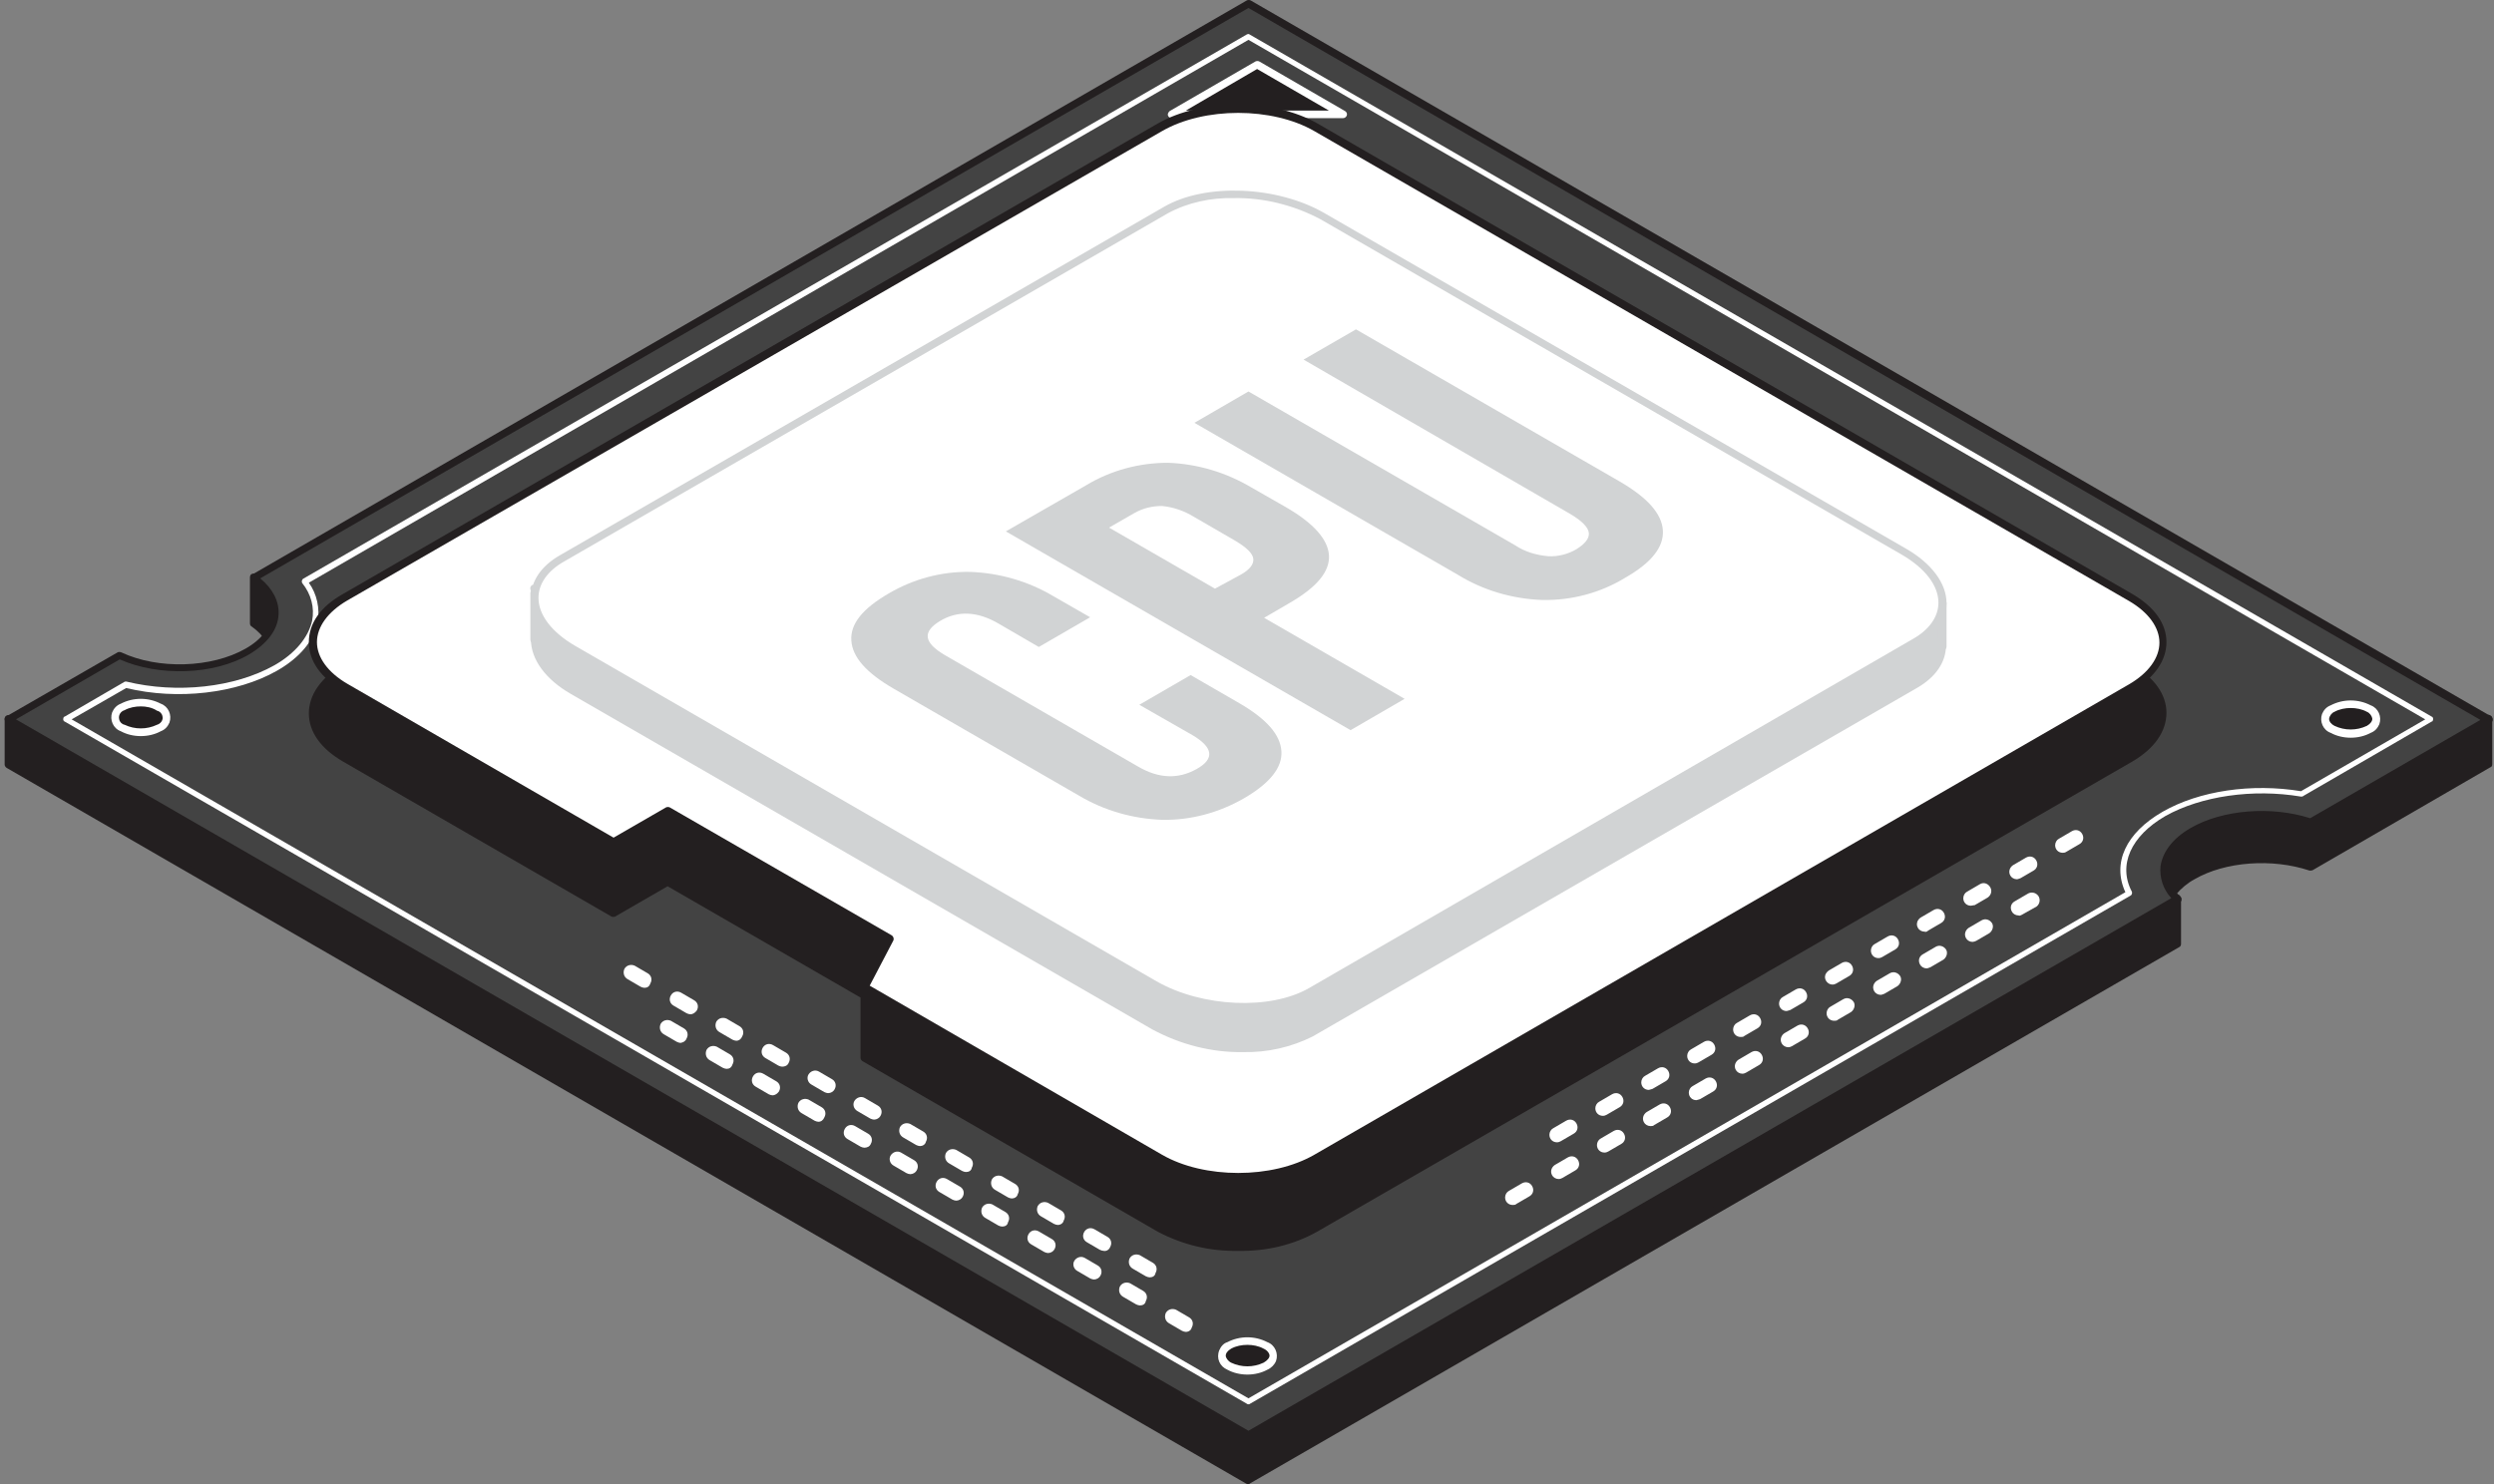 <svg width="467" height="278" viewBox="0 0 467 278" fill="none" xmlns="http://www.w3.org/2000/svg">
<rect x="0" y="0" width="467" height="278" fill="#808080" stroke="none"/>
<path d="M455.444 137.166L233.772 9.182L55.201 112.278L47.411 108.231V116.83C53.076 120.877 52.672 126.847 46.197 130.59C39.721 134.333 29.3 134.637 22.32 131.298L9.369 138.785L1.68 134.738V143.338L233.772 277.292L407.791 176.826V168.328L405.667 169.542C406.678 167.215 408.398 165.293 410.725 164.078C416.695 160.639 425.8 160.032 432.882 162.46L466.067 143.237V134.637L455.444 137.166Z" fill="#231F20"/>
<path d="M233.772 278C233.671 278 233.57 278 233.368 277.899L1.275 143.844C1.073 143.742 0.871 143.439 0.871 143.237V134.637C0.871 134.232 1.174 133.929 1.579 133.929C1.68 133.929 1.781 133.929 1.882 134.03L9.268 137.976L21.915 130.691C22.117 130.59 22.32 130.59 22.623 130.691C29.503 133.929 39.519 133.625 45.893 129.983C48.928 128.263 50.648 125.936 50.749 123.508C50.85 121.282 49.535 119.056 47.107 117.336C46.905 117.235 46.803 117.033 46.803 116.729V108.129C46.803 107.927 46.905 107.623 47.107 107.522C47.309 107.421 47.613 107.421 47.815 107.522L55.201 111.468L233.469 8.574C233.671 8.473 233.975 8.473 234.177 8.574L455.545 136.357L465.764 133.929C465.966 133.827 466.168 133.929 466.371 134.03C466.573 134.131 466.674 134.333 466.674 134.536V143.135C466.674 143.439 466.573 143.641 466.27 143.742L433.085 162.965C432.882 163.067 432.68 163.067 432.478 163.067C425.497 160.74 416.695 161.347 410.928 164.685C409.612 165.394 408.398 166.405 407.387 167.619C407.589 167.518 407.791 167.518 407.994 167.619C408.196 167.721 408.297 168.024 408.398 168.226V176.826C408.398 177.029 408.297 177.332 407.994 177.433L233.975 277.899C233.975 278 233.874 278 233.772 278ZM2.287 142.832L233.772 276.482L406.982 176.422V169.441L405.97 170.048C405.768 170.149 405.363 170.149 405.161 169.946C404.958 169.744 404.857 169.441 404.958 169.137C405.97 166.608 407.892 164.584 410.321 163.37C416.29 159.93 425.395 159.222 432.68 161.549L465.258 142.731V135.446L455.545 137.672C455.343 137.672 455.141 137.672 455.039 137.571L233.772 9.991L55.505 112.884C55.302 112.986 54.999 112.986 54.796 112.884L48.119 109.343V116.426C50.85 118.449 52.166 120.978 52.065 123.609C51.963 126.543 49.94 129.173 46.5 131.197C39.924 135.042 29.604 135.345 22.32 132.107L9.673 139.392C9.47 139.493 9.167 139.493 8.965 139.392L2.287 135.851V142.832Z" fill="#231F20"/>
<path d="M233.773 0.683L465.966 134.738L432.781 153.961C425.8 151.634 416.695 152.14 410.624 155.58C404.554 159.02 403.643 164.281 407.791 168.328L233.773 268.793L1.579 134.738L22.32 122.8C29.3 126.037 39.721 125.835 46.197 122.091C52.672 118.348 53.178 112.379 47.411 108.332L233.773 0.683Z" fill="#434343"/>
<path d="M233.772 269.501C233.671 269.501 233.57 269.501 233.368 269.4L1.275 135.345C1.073 135.244 0.871 134.94 0.871 134.738C0.871 134.435 0.972 134.232 1.275 134.131L22.016 122.193C22.218 122.091 22.421 122.091 22.724 122.193C29.604 125.43 39.62 125.127 45.994 121.484C49.029 119.764 50.749 117.437 50.85 115.009C50.952 112.783 49.636 110.558 47.208 108.838C47.006 108.736 46.905 108.433 46.905 108.231C46.905 108.028 47.006 107.725 47.208 107.624L233.469 0.076C233.671 -0.025 233.975 -0.025 234.177 0.076L466.371 134.131C466.573 134.232 466.775 134.536 466.775 134.738C466.775 135.042 466.674 135.244 466.371 135.345L433.186 154.568C432.983 154.669 432.781 154.669 432.579 154.669C425.598 152.342 416.796 152.949 411.029 156.288C408.095 157.907 406.375 160.133 406.071 162.46C405.869 164.584 406.678 166.608 408.297 167.923C408.499 168.125 408.499 168.328 408.499 168.53C408.499 168.732 408.297 168.935 408.196 169.036L234.177 269.501C233.975 269.501 233.874 269.501 233.772 269.501ZM2.995 134.738L233.772 267.984L406.577 168.227C405.06 166.608 404.351 164.382 404.554 162.257C404.958 159.526 406.881 156.996 410.219 155.074C416.189 151.634 425.294 150.926 432.579 153.253L464.449 134.839L233.772 1.492L48.726 108.332C51.053 110.254 52.267 112.581 52.166 115.009C52.065 117.943 50.041 120.574 46.601 122.597C40.025 126.442 29.705 126.745 22.421 123.508L2.995 134.738Z" fill="#231F20"/>
<path d="M219.406 21.424H251.478L235.391 12.116L219.406 21.424Z" fill="#231F20"/>
<path d="M251.478 22.132H219.406C219.102 22.132 218.799 21.929 218.698 21.626C218.596 21.322 218.799 21.019 219.001 20.817L235.088 11.508C235.29 11.407 235.594 11.407 235.796 11.508L251.883 20.817C252.186 21.019 252.287 21.322 252.186 21.626C252.085 21.929 251.781 22.132 251.478 22.132ZM222.036 20.715H248.847L235.391 12.925L222.036 20.715Z" fill="white"/>
<path d="M233.772 263.026C233.671 263.026 233.57 263.026 233.469 262.925L12.101 135.143C11.797 135.042 11.797 134.637 11.899 134.434C11.899 134.333 12 134.232 12.101 134.232L23.23 127.757C23.331 127.656 23.534 127.656 23.635 127.656C33.145 129.983 43.971 128.769 51.356 124.621C55.302 122.395 57.73 119.36 58.438 116.324C58.944 113.795 58.236 111.266 56.617 109.242C56.516 109.141 56.516 108.939 56.516 108.838C56.516 108.736 56.617 108.534 56.718 108.433L233.469 6.45C233.671 6.349 233.874 6.349 233.975 6.45L455.343 134.232C455.646 134.333 455.646 134.738 455.545 134.94C455.545 135.042 455.444 135.143 455.343 135.143L431.264 149.105C431.162 149.206 431.061 149.206 430.859 149.206C421.854 147.688 412.142 149.105 405.464 152.848C398.989 156.592 396.561 162.055 399.191 167.012C399.293 167.215 399.191 167.619 398.989 167.721L234.076 262.925C233.975 263.026 233.874 263.026 233.772 263.026ZM13.416 134.738L233.772 261.913L397.977 167.114C395.448 161.65 398.079 155.984 404.958 152.039C411.838 148.093 421.652 146.677 430.859 148.194L454.129 134.738L233.772 7.462L57.831 109.141C59.349 111.266 59.956 113.997 59.45 116.628C58.742 120.068 56.111 123.204 51.862 125.632C44.375 129.882 33.246 131.197 23.635 128.87L13.416 134.738Z" fill="white"/>
<path d="M399.09 125.127L246.52 37.105C238.426 32.452 225.375 32.452 217.281 37.105L64.711 125.127C56.617 129.781 56.617 137.369 64.711 142.023L114.995 171.059L125.112 165.191L161.939 186.438V198.174L217.281 230.145C225.375 234.799 238.426 234.799 246.52 230.145L399.09 142.124C407.083 137.369 407.083 129.781 399.09 125.127Z" fill="#231F20"/>
<path d="M231.85 234.293C226.589 234.394 221.531 233.18 216.877 230.752L161.535 198.781C161.332 198.68 161.13 198.376 161.13 198.174V186.843L125.011 166.001L115.197 171.667C114.995 171.768 114.691 171.768 114.489 171.667L64.205 142.63C60.057 140.202 57.831 137.065 57.831 133.625C57.831 130.185 60.057 126.948 64.205 124.52L216.775 36.397C225.072 31.642 238.426 31.642 246.723 36.397L399.293 124.52C403.441 126.948 405.667 130.084 405.667 133.524C405.667 136.964 403.441 140.202 399.293 142.63L246.723 230.651C242.271 233.18 237.111 234.394 231.85 234.293ZM162.647 197.769L217.585 229.538C225.476 234.091 238.224 234.091 246.116 229.538L398.686 141.416C402.328 139.291 404.351 136.458 404.351 133.625C404.351 130.792 402.328 127.959 398.686 125.835L246.116 37.814C238.224 33.261 225.476 33.261 217.585 37.814L65.015 125.734C61.373 127.858 59.349 130.59 59.349 133.524C59.349 136.458 61.373 139.19 65.015 141.314L114.893 170.149L124.707 164.483C124.91 164.382 125.213 164.382 125.415 164.483L162.243 185.73C162.445 185.831 162.546 186.134 162.647 186.337V197.769Z" fill="#231F20"/>
<path d="M246.52 23.75L399.09 111.873C407.184 116.527 407.184 124.115 399.09 128.769L246.52 216.891C238.426 221.545 225.375 221.545 217.281 216.891L161.939 184.92L166.694 175.916L125.112 151.938L114.995 157.806L64.711 128.769C56.617 124.115 56.617 116.527 64.711 111.873L217.281 23.75C225.274 19.096 238.426 19.096 246.52 23.75Z" fill="white"/>
<path d="M231.85 221.039C226.589 221.14 221.531 219.926 216.877 217.498L161.535 185.527C161.231 185.325 161.13 184.92 161.231 184.617L165.683 176.219L125.011 152.747L115.197 158.413C114.995 158.514 114.691 158.514 114.489 158.413L64.205 129.376C60.057 126.948 57.831 123.811 57.831 120.27C57.831 116.729 60.057 113.593 64.205 111.266L216.775 23.143C225.072 18.388 238.426 18.388 246.723 23.143L399.293 111.266C403.441 113.694 405.667 116.83 405.667 120.27C405.667 123.71 403.441 126.948 399.293 129.376L246.723 217.397C242.271 219.926 237.111 221.14 231.85 221.039ZM162.85 184.617L217.585 216.284C225.476 220.837 238.224 220.837 246.116 216.284L398.686 128.162C402.328 126.037 404.351 123.204 404.351 120.371C404.351 117.539 402.328 114.706 398.686 112.581L246.116 24.56C238.224 20.007 225.476 20.007 217.585 24.56L65.015 112.48C61.373 114.605 59.349 117.437 59.349 120.27C59.349 123.103 61.373 125.936 65.015 128.061L114.893 156.895L124.707 151.229C124.91 151.128 125.213 151.128 125.415 151.229L166.998 175.208C167.301 175.41 167.403 175.815 167.301 176.118L162.85 184.617Z" fill="#231F20"/>
<path d="M358.621 128.162L245.509 193.419C238.022 197.769 224.869 197.263 216.168 192.205L107.305 129.376C98.605 124.418 97.694 116.83 105.181 112.48L218.293 47.223C225.78 42.872 238.932 43.378 247.633 48.437L356.496 111.266C365.096 116.223 366.108 123.811 358.621 128.162Z" fill="#D1D3D4"/>
<path d="M232.761 197.061C226.893 197.162 221.025 195.645 215.764 192.812L106.901 129.983C102.146 127.251 99.414 123.508 99.414 119.764C99.414 116.628 101.336 113.795 104.877 111.772L217.989 46.515C225.679 42.063 239.135 42.569 248.038 47.729L356.8 110.659C361.555 113.39 364.388 117.134 364.388 120.877C364.388 124.014 362.465 126.847 358.924 128.87L245.812 194.127C241.765 196.15 237.314 197.162 232.761 197.061ZM230.94 44.896C226.589 44.795 222.34 45.806 218.596 47.729L105.484 112.986C102.449 114.706 100.729 117.134 100.729 119.764C100.729 123.002 103.258 126.239 107.609 128.769L216.472 191.598C224.97 196.454 237.819 197.061 245.104 192.812L358.216 127.555C361.251 125.835 362.971 123.407 362.971 120.776C362.971 117.539 360.442 114.301 356.091 111.772L247.229 48.943C242.271 46.211 236.605 44.795 230.94 44.896Z" fill="#D1D3D4"/>
<path d="M363.68 121.08V112.885L357.103 116.729L363.68 121.08Z" fill="#D1D3D4"/>
<path d="M363.68 121.788C363.578 121.788 363.376 121.788 363.275 121.687L356.699 117.336C356.496 117.235 356.395 116.932 356.395 116.729C356.395 116.527 356.496 116.223 356.8 116.122L363.376 112.278C363.578 112.176 363.882 112.176 364.084 112.278C364.287 112.379 364.388 112.682 364.489 112.885V121.08C364.489 121.383 364.388 121.586 364.084 121.687C363.882 121.788 363.781 121.788 363.68 121.788ZM358.419 116.729L362.87 119.764V114.099L358.419 116.729Z" fill="#D1D3D4"/>
<path d="M440.167 137.369C442.849 137.369 445.023 136.146 445.023 134.637C445.023 133.128 442.849 131.905 440.167 131.905C437.485 131.905 435.311 133.128 435.311 134.637C435.311 136.146 437.485 137.369 440.167 137.369Z" fill="#231F20"/>
<path d="M440.167 138.178C438.852 138.178 437.536 137.874 436.423 137.267C435.007 136.762 434.299 135.143 434.805 133.726C435.108 133.018 435.614 132.411 436.423 132.108C438.75 130.894 441.583 130.894 443.91 132.108C445.327 132.613 446.035 134.232 445.529 135.649C445.225 136.357 444.72 136.964 443.91 137.267C442.797 137.874 441.482 138.178 440.167 138.178ZM440.167 132.613C439.155 132.613 438.042 132.816 437.132 133.322C436.626 133.524 436.221 134.03 436.12 134.637C436.12 135.143 436.525 135.649 437.132 135.952C439.054 136.863 441.28 136.863 443.202 135.952C443.91 135.547 444.214 135.042 444.214 134.637C444.113 134.03 443.708 133.524 443.202 133.322C442.291 132.816 441.179 132.613 440.167 132.613Z" fill="white"/>
<path d="M233.57 256.652C236.252 256.652 238.426 255.429 238.426 253.921C238.426 252.412 236.252 251.189 233.57 251.189C230.888 251.189 228.714 252.412 228.714 253.921C228.714 255.429 230.888 256.652 233.57 256.652Z" fill="#231F20"/>
<path d="M233.57 257.462C232.255 257.462 230.94 257.158 229.827 256.551C228.41 255.944 227.702 254.426 228.309 252.909C228.613 252.201 229.119 251.594 229.827 251.391C232.154 250.177 234.987 250.177 237.314 251.391C238.73 251.897 239.438 253.516 238.932 254.932C238.629 255.641 238.022 256.248 237.314 256.551C236.201 257.158 234.885 257.462 233.57 257.462ZM233.57 251.897C232.558 251.897 231.446 252.099 230.535 252.605C229.827 253.01 229.523 253.516 229.523 253.921C229.523 254.325 229.928 254.932 230.535 255.236C232.457 256.146 234.683 256.146 236.605 255.236C237.314 254.831 237.718 254.325 237.718 253.921C237.718 253.516 237.314 252.909 236.605 252.605C235.695 252.099 234.582 251.897 233.57 251.897Z" fill="white"/>
<path d="M26.366 137.065C29.049 137.065 31.223 135.842 31.223 134.333C31.223 132.825 29.049 131.602 26.366 131.602C23.684 131.602 21.51 132.825 21.51 134.333C21.51 135.842 23.684 137.065 26.366 137.065Z" fill="#231F20"/>
<path d="M26.366 137.874C25.051 137.874 23.736 137.571 22.623 136.964C21.207 136.458 20.498 134.839 21.004 133.423C21.308 132.715 21.814 132.108 22.623 131.804C24.95 130.59 27.783 130.59 30.11 131.804C31.526 132.31 32.234 133.929 31.729 135.345C31.425 136.053 30.919 136.66 30.11 136.964C28.997 137.571 27.682 137.874 26.366 137.874ZM26.366 132.31C25.355 132.31 24.242 132.512 23.331 133.018C22.623 133.22 22.117 133.929 22.32 134.738C22.421 135.244 22.825 135.649 23.331 135.75C25.253 136.66 27.479 136.66 29.402 135.75C30.11 135.547 30.616 134.839 30.413 134.131C30.312 133.625 29.907 133.22 29.402 133.119C28.491 132.512 27.378 132.31 26.366 132.31Z" fill="white"/>
<path d="M222.036 249.469C221.834 249.469 221.531 249.368 221.328 249.267L218.9 247.85C218.192 247.446 217.989 246.636 218.293 245.928C218.698 245.22 219.507 245.017 220.215 245.321L222.643 246.737C223.352 247.142 223.554 247.951 223.149 248.66C223.048 249.165 222.542 249.469 222.036 249.469ZM213.437 244.511C213.234 244.511 212.931 244.41 212.728 244.309L210.3 242.893C209.592 242.488 209.39 241.679 209.693 240.97C210.098 240.262 210.907 240.06 211.615 240.363L214.044 241.78C214.752 242.185 214.954 242.994 214.55 243.702C214.448 244.309 213.942 244.511 213.437 244.511ZM204.837 239.655C204.634 239.655 204.331 239.554 204.129 239.453L201.7 238.036C200.992 237.632 200.79 236.721 201.195 236.114C201.599 235.507 202.409 235.204 203.117 235.608L205.545 237.025C206.253 237.429 206.456 238.239 206.051 238.947C205.849 239.352 205.343 239.655 204.837 239.655ZM196.237 234.698C196.035 234.698 195.731 234.596 195.529 234.495L193.101 233.079C192.392 232.674 192.19 231.865 192.595 231.157C193 230.448 193.809 230.246 194.517 230.651L196.945 232.067C197.654 232.472 197.856 233.281 197.451 233.989C197.249 234.394 196.743 234.698 196.237 234.698ZM187.637 229.74C187.435 229.74 187.131 229.639 186.929 229.538L184.501 228.121C183.793 227.717 183.59 226.907 183.894 226.199C184.299 225.491 185.108 225.289 185.816 225.592L188.244 227.008C188.953 227.413 189.155 228.223 188.75 228.931C188.649 229.538 188.143 229.74 187.637 229.74ZM179.038 224.884C178.835 224.884 178.532 224.783 178.329 224.681L175.901 223.265C175.193 222.86 174.991 222.051 175.395 221.343C175.8 220.635 176.609 220.432 177.318 220.837L179.746 222.253C180.454 222.658 180.656 223.467 180.252 224.176C180.049 224.58 179.543 224.884 179.038 224.884ZM170.438 219.926C170.235 219.926 169.932 219.825 169.73 219.724L167.301 218.308C166.593 217.903 166.391 216.992 166.796 216.385C167.2 215.778 168.01 215.475 168.718 215.879L171.146 217.296C171.854 217.7 172.057 218.51 171.652 219.218C171.45 219.623 170.944 219.926 170.438 219.926ZM161.838 214.969C161.636 214.969 161.332 214.868 161.13 214.766L158.702 213.35C157.993 212.945 157.791 212.136 158.196 211.428C158.6 210.72 159.41 210.517 160.118 210.922L162.546 212.338C163.254 212.743 163.457 213.552 163.052 214.261C162.85 214.766 162.344 214.969 161.838 214.969ZM153.238 210.112C153.036 210.112 152.732 210.011 152.53 209.91L150.102 208.494C149.394 208.089 149.191 207.28 149.495 206.571C149.9 205.863 150.709 205.661 151.417 205.964L153.845 207.381C154.554 207.785 154.756 208.595 154.351 209.303C154.149 209.809 153.744 210.112 153.238 210.112ZM144.638 205.155C144.436 205.155 144.133 205.054 143.93 204.953L141.502 203.536C140.794 203.131 140.592 202.322 140.996 201.614C141.401 200.906 142.21 200.703 142.919 201.108L145.347 202.524C146.055 202.929 146.257 203.739 145.853 204.447C145.549 204.851 145.144 205.155 144.638 205.155ZM136.039 200.197C135.836 200.197 135.533 200.096 135.331 199.995L132.902 198.579C132.194 198.174 131.992 197.365 132.295 196.656C132.7 195.948 133.509 195.746 134.218 196.049L136.646 197.466C137.354 197.87 137.556 198.68 137.152 199.388C136.949 199.995 136.545 200.197 136.039 200.197ZM127.439 195.341C127.237 195.341 126.933 195.24 126.731 195.139L124.303 193.722C123.594 193.318 123.392 192.508 123.696 191.8C124.1 191.092 124.91 190.889 125.618 191.193L128.046 192.609C128.754 193.014 128.957 193.823 128.552 194.532C128.35 195.038 127.945 195.24 127.439 195.341Z" fill="white"/>
<path d="M215.258 239.251C215.055 239.251 214.752 239.149 214.55 239.048L212.121 237.632C211.413 237.227 211.211 236.418 211.514 235.709C211.919 235.001 212.728 234.799 213.437 235.102L215.865 236.519C216.573 236.924 216.775 237.733 216.371 238.441C216.269 239.048 215.764 239.251 215.258 239.251ZM206.658 234.293C206.456 234.293 206.152 234.192 205.95 234.091L203.522 232.674C202.813 232.27 202.611 231.46 203.016 230.752C203.42 230.044 204.23 229.841 204.938 230.246L207.366 231.662C208.074 232.067 208.277 232.877 207.872 233.585C207.67 234.091 207.164 234.394 206.658 234.293ZM198.058 229.437C197.856 229.437 197.552 229.335 197.35 229.234L194.922 227.818C194.214 227.413 194.011 226.604 194.315 225.896C194.719 225.187 195.529 224.985 196.237 225.289L198.665 226.705C199.373 227.11 199.576 227.919 199.171 228.627C199.07 229.133 198.564 229.437 198.058 229.437ZM189.458 224.479C189.256 224.479 188.953 224.378 188.75 224.277L186.322 222.86C185.614 222.456 185.412 221.646 185.715 220.938C186.12 220.23 186.929 220.027 187.637 220.331L190.065 221.747C190.774 222.152 190.976 222.962 190.571 223.67C190.47 224.176 189.964 224.479 189.458 224.479ZM180.859 219.522C180.656 219.522 180.353 219.42 180.15 219.319L177.722 217.903C177.014 217.498 176.812 216.689 177.115 215.981C177.52 215.272 178.329 215.07 179.038 215.374L181.466 216.79C182.174 217.195 182.376 218.004 181.972 218.712C181.87 219.319 181.365 219.522 180.859 219.522ZM172.259 214.665C172.057 214.665 171.753 214.564 171.551 214.463L169.123 213.047C168.414 212.642 168.212 211.832 168.515 211.124C168.92 210.416 169.73 210.214 170.438 210.517L172.866 211.934C173.574 212.338 173.777 213.148 173.372 213.856C173.271 214.362 172.765 214.665 172.259 214.665ZM163.659 209.708C163.457 209.708 163.153 209.607 162.951 209.505L160.523 208.089C159.815 207.684 159.612 206.774 160.017 206.167C160.422 205.56 161.231 205.256 161.939 205.661L164.367 207.077C165.076 207.482 165.278 208.291 164.873 209C164.671 209.404 164.165 209.708 163.659 209.708ZM155.059 204.75C154.857 204.75 154.554 204.649 154.351 204.548L151.923 203.131C151.215 202.727 151.012 201.816 151.417 201.209C151.822 200.602 152.631 200.299 153.339 200.703L155.768 202.12C156.476 202.524 156.678 203.334 156.273 204.042C156.071 204.447 155.565 204.75 155.059 204.75ZM146.46 199.793C146.257 199.793 145.954 199.692 145.751 199.59L143.323 198.174C142.615 197.769 142.413 196.96 142.817 196.252C143.222 195.543 144.031 195.341 144.74 195.746L147.168 197.162C147.876 197.567 148.078 198.376 147.674 199.085C147.471 199.59 146.965 199.793 146.46 199.793ZM137.86 194.936C137.658 194.936 137.354 194.835 137.152 194.734L134.723 193.318C134.015 192.913 133.813 192.104 134.116 191.395C134.521 190.687 135.331 190.485 136.039 190.788L138.467 192.205C139.175 192.609 139.377 193.419 138.973 194.127C138.77 194.633 138.366 194.936 137.86 194.936ZM129.26 189.979C129.058 189.979 128.754 189.878 128.552 189.777L126.124 188.36C125.416 187.955 125.213 187.146 125.618 186.438C126.023 185.73 126.832 185.527 127.54 185.932L129.968 187.348C130.677 187.753 130.879 188.562 130.474 189.271C130.171 189.675 129.766 189.979 129.26 189.979ZM120.66 185.021C120.458 185.021 120.154 184.92 119.952 184.819L117.524 183.403C116.816 182.998 116.613 182.189 116.917 181.48C117.322 180.772 118.131 180.57 118.839 180.873L121.267 182.29C121.976 182.694 122.178 183.504 121.773 184.212C121.571 184.819 121.166 185.021 120.66 185.021Z" fill="white"/>
<path d="M283.246 225.693C282.437 225.693 281.83 225.086 281.83 224.277C281.83 223.771 282.134 223.265 282.538 223.063L284.966 221.646C285.675 221.242 286.484 221.444 286.889 222.152C287.293 222.86 287.091 223.67 286.383 224.075L283.955 225.491C283.752 225.693 283.55 225.693 283.246 225.693ZM291.846 220.837C291.34 220.837 290.834 220.533 290.632 220.129C290.227 219.421 290.531 218.611 291.138 218.206L293.566 216.79C294.274 216.385 295.084 216.588 295.488 217.296C295.893 218.004 295.691 218.813 294.983 219.218L292.554 220.635C292.352 220.736 292.15 220.837 291.846 220.837ZM300.446 215.879C299.637 215.879 299.03 215.272 299.03 214.463C299.03 213.957 299.333 213.451 299.738 213.249L302.166 211.832C302.874 211.428 303.684 211.63 304.088 212.338C304.493 213.047 304.291 213.856 303.582 214.261L301.154 215.677C300.952 215.778 300.749 215.879 300.446 215.879ZM309.046 210.922C308.54 210.922 308.034 210.618 307.832 210.214C307.427 209.505 307.73 208.696 308.338 208.291L310.766 206.875C311.474 206.47 312.283 206.673 312.688 207.381C313.093 208.089 312.89 208.898 312.182 209.303L309.754 210.72C309.552 210.922 309.349 210.922 309.046 210.922ZM317.645 206.066C316.836 206.066 316.229 205.459 316.229 204.649C316.229 204.143 316.533 203.637 316.937 203.435L319.365 202.019C320.074 201.614 320.883 201.816 321.288 202.525C321.692 203.233 321.49 204.042 320.782 204.447L318.354 205.863C318.151 205.964 317.949 205.964 317.645 206.066ZM326.245 201.108C325.739 201.108 325.234 200.805 325.031 200.4C324.626 199.692 324.93 198.882 325.537 198.478L327.965 197.061C328.673 196.656 329.483 196.859 329.888 197.567C330.292 198.275 330.09 199.085 329.382 199.489L326.953 200.906C326.751 201.007 326.549 201.108 326.245 201.108ZM334.845 196.151C334.339 196.151 333.833 195.847 333.631 195.442C333.226 194.734 333.53 193.925 334.137 193.52L336.565 192.104C337.273 191.699 338.083 191.901 338.487 192.609C338.892 193.318 338.69 194.127 337.981 194.532L335.553 195.948C335.351 196.049 335.149 196.151 334.845 196.151ZM343.445 191.193C342.635 191.193 342.028 190.586 342.028 189.777C342.028 189.271 342.332 188.765 342.737 188.563L345.165 187.146C345.873 186.741 346.682 187.045 347.087 187.652C347.492 188.259 347.188 189.17 346.581 189.574L344.153 190.991C343.951 191.193 343.748 191.193 343.445 191.193ZM352.146 186.337C351.64 186.337 351.134 186.033 350.932 185.629C350.527 184.92 350.83 184.111 351.438 183.706L353.866 182.29C354.574 181.885 355.383 182.189 355.788 182.796C356.193 183.403 355.889 184.313 355.282 184.718L352.854 186.134C352.55 186.236 352.348 186.337 352.146 186.337ZM360.745 181.379C360.24 181.379 359.734 181.076 359.531 180.671C359.127 179.963 359.329 179.153 360.037 178.749L362.465 177.332C363.174 176.928 363.983 177.231 364.388 177.838C364.792 178.445 364.489 179.356 363.882 179.76L361.454 181.177C361.15 181.278 360.948 181.379 360.745 181.379ZM369.345 176.422C368.839 176.422 368.334 176.118 368.131 175.713C367.726 175.005 368.03 174.196 368.637 173.791L371.065 172.375C371.773 171.97 372.583 172.274 372.988 172.881C373.392 173.488 373.089 174.398 372.482 174.803L370.053 176.219C369.851 176.321 369.548 176.422 369.345 176.422ZM377.945 171.464C377.439 171.464 376.933 171.161 376.731 170.756C376.326 170.048 376.529 169.238 377.237 168.834L379.665 167.417C380.272 167.013 381.183 167.114 381.688 167.822C382.093 168.429 381.992 169.34 381.284 169.845C381.183 169.845 381.183 169.947 381.081 169.947L378.552 171.363C378.35 171.464 378.147 171.565 377.945 171.464Z" fill="white"/>
<path d="M291.543 213.957C290.733 213.957 290.126 213.35 290.126 212.541C290.126 212.035 290.43 211.529 290.834 211.327L293.263 209.91C293.971 209.505 294.78 209.708 295.185 210.416C295.59 211.124 295.387 211.934 294.679 212.338L292.251 213.755C292.049 213.856 291.846 213.957 291.543 213.957ZM300.142 209C299.333 209 298.726 208.392 298.726 207.583C298.726 207.077 299.03 206.571 299.434 206.369L301.862 204.953C302.571 204.548 303.38 204.75 303.785 205.458C304.189 206.167 303.987 206.976 303.279 207.381L300.851 208.797C300.648 208.898 300.446 209 300.142 209ZM308.742 204.143C307.933 204.143 307.326 203.536 307.326 202.727C307.326 202.221 307.629 201.715 308.034 201.513L310.462 200.096C311.17 199.692 311.98 199.894 312.384 200.602C312.789 201.31 312.587 202.12 311.879 202.524L309.45 203.941C309.248 204.042 309.046 204.042 308.742 204.143ZM317.342 199.186C316.533 199.186 315.926 198.579 315.926 197.769C315.926 197.263 316.229 196.758 316.634 196.555L319.062 195.139C319.77 194.734 320.58 194.936 320.984 195.645C321.389 196.353 321.187 197.162 320.478 197.567L318.05 198.983C317.848 199.084 317.646 199.186 317.342 199.186ZM325.942 194.228C325.132 194.228 324.525 193.621 324.525 192.812C324.525 192.306 324.829 191.8 325.234 191.598L327.662 190.181C328.37 189.777 329.179 189.979 329.584 190.687C329.989 191.395 329.786 192.205 329.078 192.609L326.65 194.026C326.448 194.228 326.245 194.228 325.942 194.228ZM334.542 189.372C333.732 189.372 333.125 188.765 333.125 187.955C333.125 187.45 333.429 186.944 333.833 186.741L336.261 185.325C336.97 184.92 337.779 185.123 338.184 185.831C338.588 186.539 338.386 187.348 337.678 187.753L335.25 189.169C335.047 189.271 334.845 189.271 334.542 189.372ZM343.141 184.414C342.332 184.414 341.725 183.706 341.725 182.998C341.725 182.492 342.028 182.087 342.433 181.784L344.861 180.367C345.569 179.963 346.379 180.165 346.784 180.873C347.188 181.581 346.986 182.391 346.278 182.796L343.849 184.212C343.647 184.313 343.445 184.414 343.141 184.414ZM351.741 179.457C350.932 179.457 350.325 178.85 350.325 178.04C350.325 177.535 350.628 177.029 351.033 176.826L353.461 175.41C354.169 175.005 354.979 175.208 355.383 175.916C355.788 176.624 355.586 177.433 354.877 177.838L352.449 179.254C352.247 179.356 352.045 179.457 351.741 179.457ZM360.341 174.499C359.835 174.499 359.329 174.196 359.127 173.791C358.722 173.083 359.026 172.273 359.633 171.869L362.061 170.452C362.769 170.048 363.578 170.25 363.983 170.958C364.388 171.666 364.185 172.476 363.477 172.881L361.049 174.297C360.847 174.499 360.644 174.6 360.341 174.499ZM369.042 169.643C368.232 169.643 367.625 169.036 367.625 168.227C367.625 167.721 367.929 167.215 368.334 167.012L370.762 165.596C371.47 165.191 372.279 165.495 372.684 166.203C373.089 166.911 372.785 167.721 372.178 168.125L369.75 169.542C369.446 169.542 369.244 169.643 369.042 169.643ZM377.642 164.685C377.136 164.685 376.63 164.382 376.427 163.977C376.023 163.269 376.326 162.46 376.933 162.055L379.361 160.638C380.07 160.234 380.879 160.436 381.284 161.144C381.688 161.853 381.486 162.662 380.778 163.067L378.35 164.483C378.046 164.584 377.844 164.685 377.642 164.685ZM386.241 159.728C385.432 159.728 384.825 159.121 384.825 158.312C384.825 157.806 385.128 157.3 385.533 157.097L387.961 155.681C388.669 155.276 389.479 155.479 389.884 156.187C390.288 156.895 390.086 157.704 389.378 158.109L386.949 159.526C386.646 159.728 386.444 159.728 386.241 159.728Z" fill="white"/>
<path d="M100.122 111.266V119.866L102.955 122.091L100.122 110.355" fill="#D1D3D4"/>
<path d="M102.955 122.8C102.753 122.8 102.651 122.698 102.55 122.698L99.616 120.371C99.414 120.27 99.313 120.068 99.313 119.764V111.165C99.313 111.063 99.313 110.861 99.414 110.76L99.313 110.355C99.212 109.95 99.515 109.546 99.819 109.546C100.223 109.445 100.527 109.647 100.628 110.052L103.562 121.788C103.663 122.091 103.562 122.395 103.258 122.597C103.258 122.8 103.157 122.8 102.955 122.8ZM100.83 119.461L101.842 120.27L100.83 116.223V119.461Z" fill="#D1D3D4"/>
<path d="M358.621 120.27L245.509 185.527C238.022 189.878 224.869 189.372 216.168 184.313L107.305 121.484C98.605 116.426 97.694 108.939 105.181 104.588L218.293 39.331C225.78 34.981 238.932 35.487 247.633 40.545L356.496 103.374C365.096 108.433 366.108 115.92 358.621 120.27Z" fill="white"/>
<path d="M232.761 189.271C226.893 189.372 221.025 187.854 215.764 185.021L106.901 122.193C102.146 119.461 99.414 115.717 99.414 111.974C99.414 108.838 101.336 106.005 104.877 103.981L217.989 38.724C225.679 34.273 239.135 34.779 248.038 39.938L356.901 102.767C361.656 105.499 364.489 109.242 364.489 112.986C364.489 116.122 362.567 118.955 359.025 120.978L245.913 186.235C241.765 188.36 237.314 189.372 232.761 189.271ZM231.041 37.105C226.791 37.004 222.441 37.915 218.698 39.938L105.585 105.195C102.55 106.915 100.83 109.343 100.83 111.974C100.83 115.212 103.36 118.449 107.71 120.978L216.573 183.807C225.072 188.664 237.921 189.271 245.205 185.021L358.216 119.663C361.251 117.943 362.971 115.515 362.971 112.885C362.971 109.647 360.442 106.409 356.091 103.88L247.229 41.051C242.271 38.421 236.605 37.004 231.041 37.105Z" fill="#D1D3D4"/>
<path d="M217.585 153.556C212.121 153.354 206.759 151.836 202.004 149.004L167.301 128.971C162.243 126.037 159.612 123.103 159.41 119.967C159.207 116.83 161.534 113.997 166.391 111.165C171.045 108.433 176.306 107.016 181.668 107.118C187.131 107.32 192.494 108.838 197.249 111.67L204.129 115.616L194.517 121.181L187.03 116.83C183.084 114.503 179.341 114.301 176.002 116.324C172.664 118.348 172.967 120.371 176.913 122.698L213.032 143.54C216.978 145.867 220.62 145.968 224.06 144.046C227.5 142.124 227.196 139.999 223.25 137.672L213.335 132.006L222.947 126.442L232.053 131.703C237.111 134.637 239.742 137.571 239.944 140.707C240.146 143.742 237.819 146.677 232.963 149.509C228.208 152.241 222.947 153.658 217.585 153.556Z" fill="#D1D3D4"/>
<path d="M188.346 99.53L203.319 90.93C207.973 88.097 213.335 86.68 218.698 86.68C224.262 86.883 229.624 88.502 234.38 91.335L240.753 94.977C246.015 98.012 248.645 101.047 248.847 103.981C249.05 107.016 246.622 109.95 241.563 112.885L236.707 115.717L263.012 130.893L252.894 136.762L188.346 99.53ZM232.356 107.623C233.975 106.713 234.784 105.701 234.683 104.689C234.582 103.678 233.469 102.565 231.243 101.25L223.554 96.798C221.733 95.685 219.709 94.977 217.585 94.774C215.764 94.774 214.044 95.179 212.425 96.09L207.67 98.821L227.5 110.254L232.356 107.623Z" fill="#D1D3D4"/>
<path d="M288.811 112.379C283.145 112.176 277.682 110.558 272.927 107.624L223.655 79.194L233.773 73.326L283.752 102.16C285.573 103.374 287.698 103.981 289.924 104.184C291.745 104.285 293.667 103.779 295.185 102.868C296.804 101.857 297.613 100.845 297.512 99.833C297.411 98.821 296.298 97.607 294.072 96.292L244.092 67.356L253.906 61.691L303.178 90.121C308.439 93.156 311.17 96.191 311.373 99.327C311.575 102.464 309.248 105.398 304.291 108.231C299.637 111.063 294.274 112.48 288.811 112.379Z" fill="#D1D3D4"/>
</svg>
